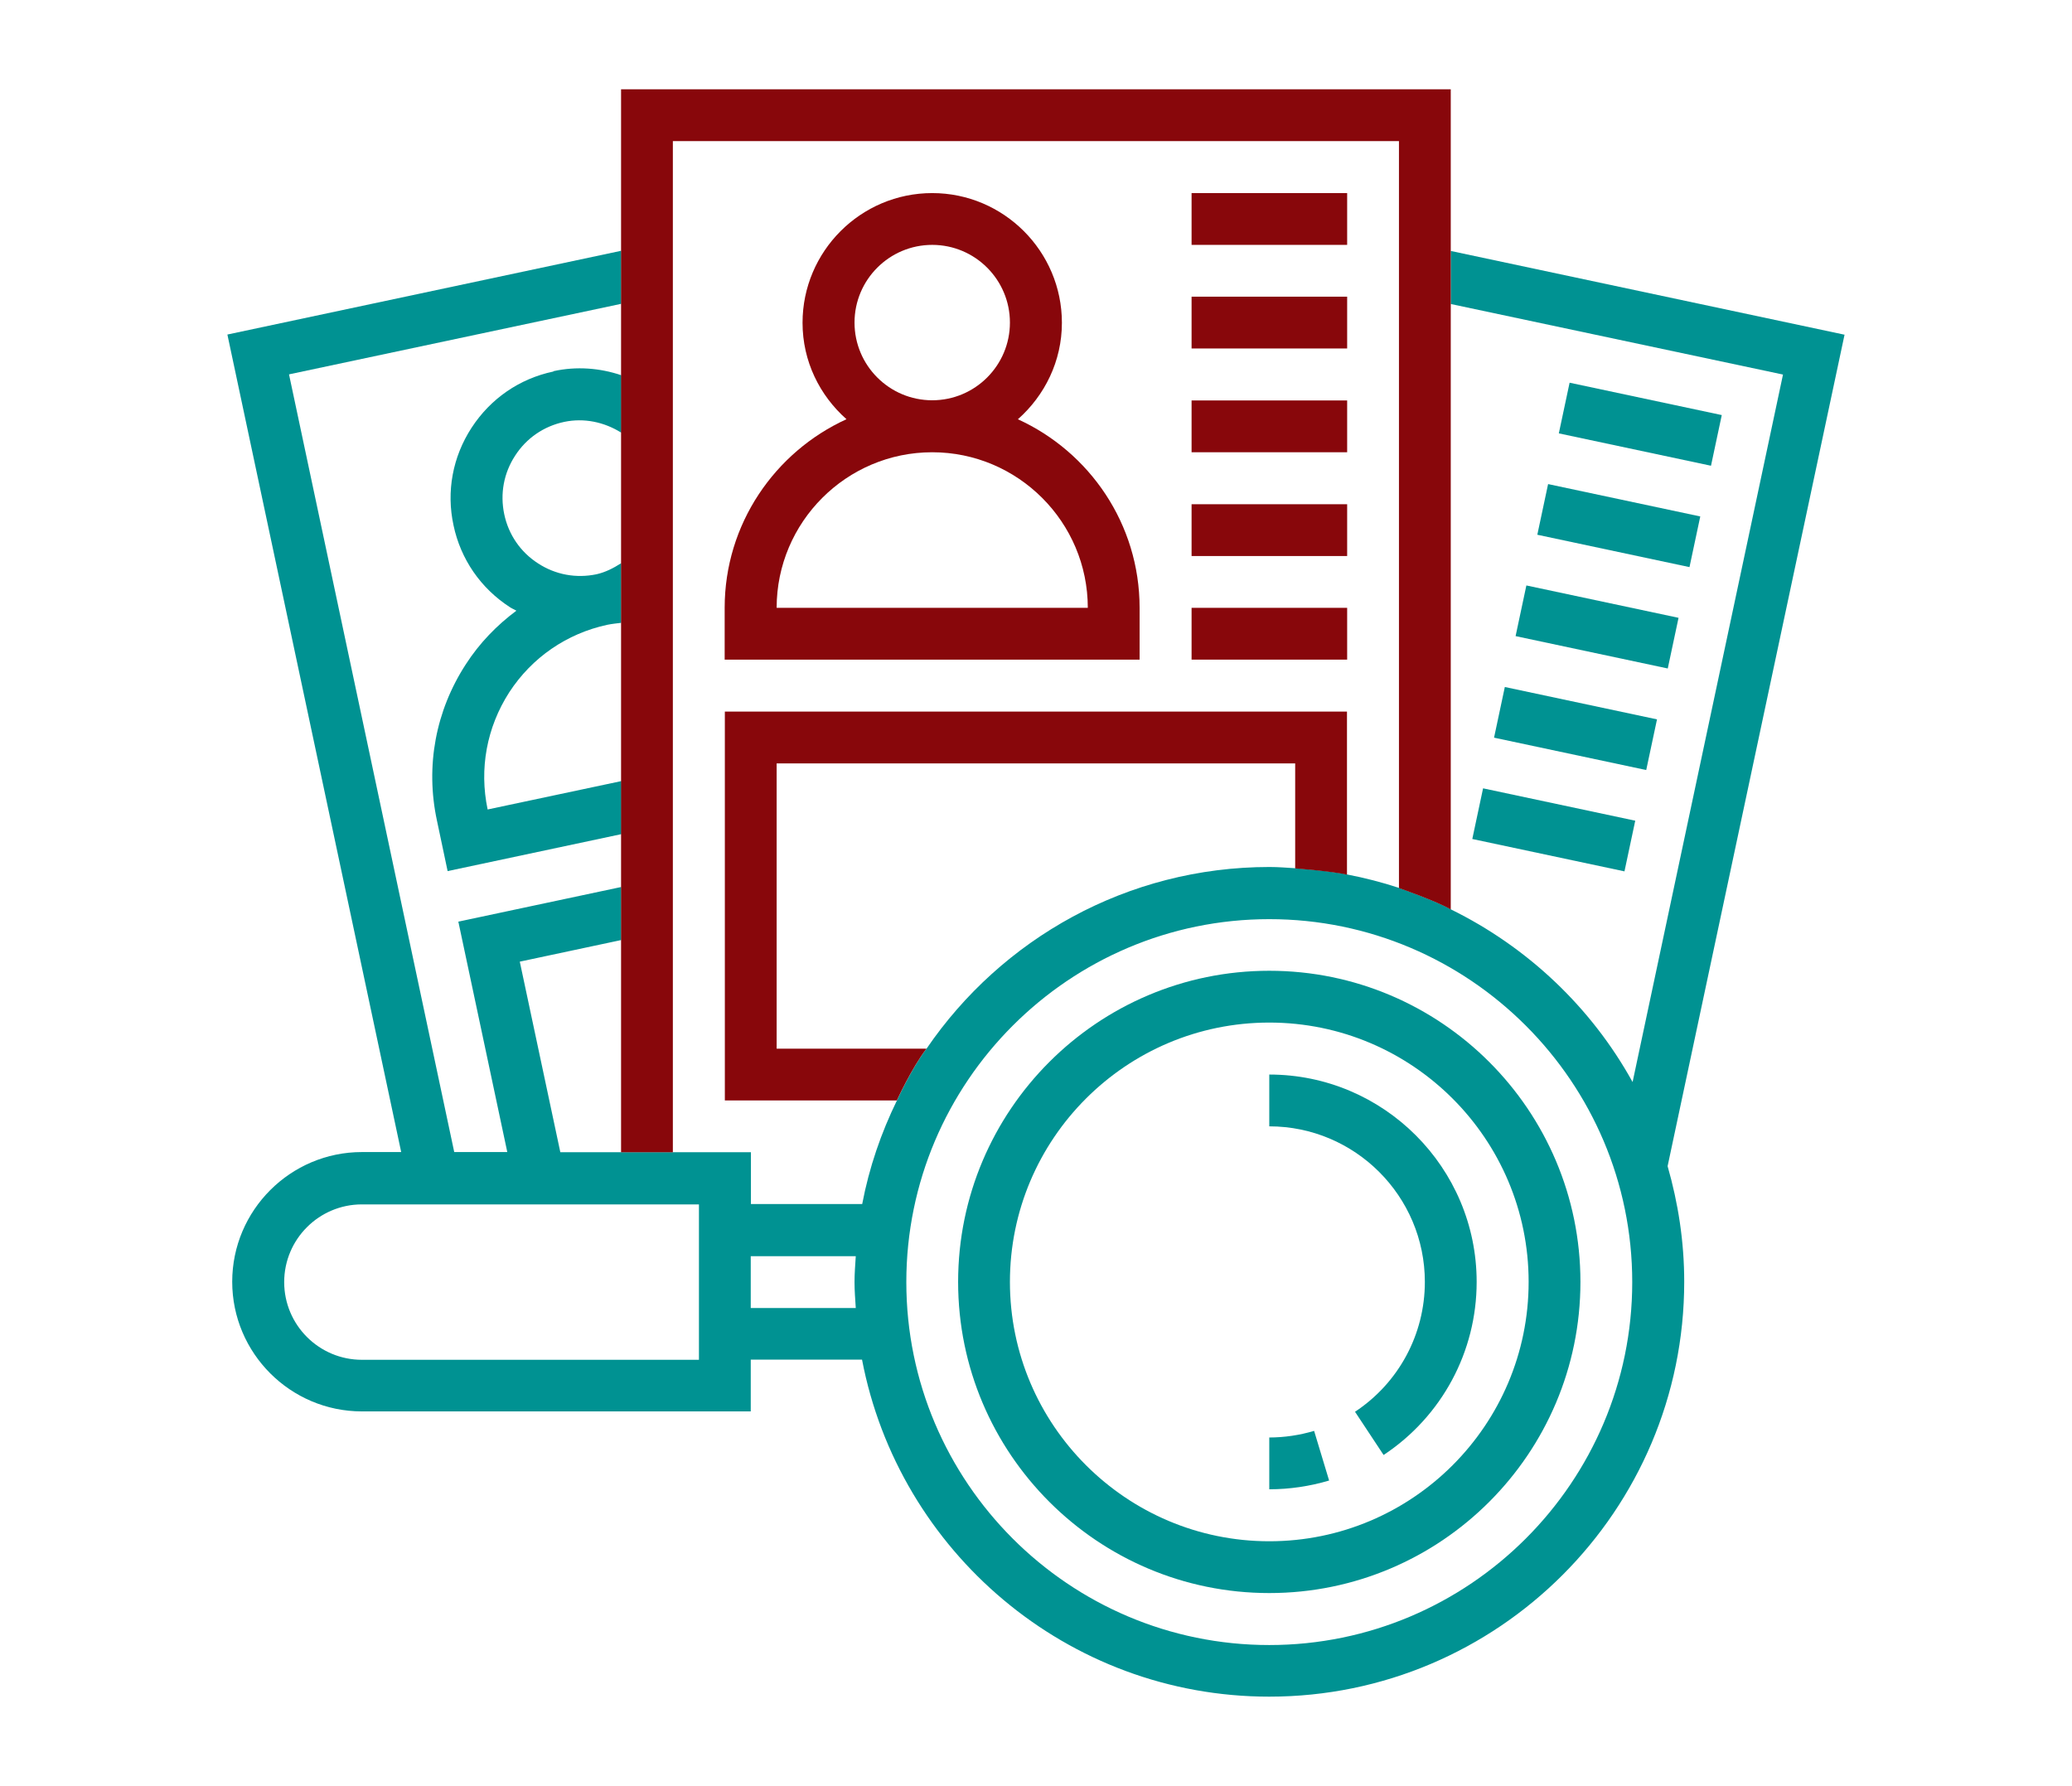 <?xml version="1.0" encoding="UTF-8"?>
<svg xmlns="http://www.w3.org/2000/svg" viewBox="0 0 116 100">
  <defs>
    <style>
      .cls-1 {
        fill: #009292;
      }

      .cls-2 {
        fill: #88070b;
      }

      .cls-3 {
        fill: #fff;
      }
    </style>
  </defs>
  <g id="Layer_5" data-name="Layer 5">
    <rect class="cls-3" width="116" height="100"/>
  </g>
  <g id="Layer_4" data-name="Layer 4">
    <path class="cls-1" d="M71.06,54.35c-9.61,0-17.42,7.81-17.42,17.42s7.81,17.42,17.42,17.42,17.42-7.81,17.42-17.42-7.81-17.42-17.42-17.42ZM71.06,86.29c-8,0-14.52-6.51-14.52-14.52s6.51-14.52,14.52-14.52,14.52,6.51,14.52,14.52-6.51,14.52-14.52,14.52Z"/>
    <path class="cls-1" d="M71.06,80.48v2.9c1.14,0,2.27-.17,3.35-.49l-.84-2.78c-.81.24-1.66.37-2.52.37Z"/>
    <path class="cls-1" d="M71.06,60.16v2.9c4.8,0,8.71,3.91,8.71,8.71,0,2.93-1.46,5.65-3.91,7.27l1.6,2.42c3.26-2.16,5.21-5.78,5.21-9.69,0-6.4-5.21-11.61-11.61-11.61Z"/>
    <rect class="cls-1" x="90.37" y="19.39" width="2.9" height="8.71" transform="translate(49.5 108.62) rotate(-77.99)"/>
    <rect class="cls-1" x="89.17" y="25.07" width="2.9" height="8.71" transform="translate(42.99 111.94) rotate(-77.99)"/>
    <rect class="cls-1" x="87.96" y="30.75" width="2.9" height="8.71" transform="translate(36.47 115.25) rotate(-77.99)"/>
    <rect class="cls-1" x="86.75" y="36.43" width="2.9" height="8.71" transform="translate(29.96 118.57) rotate(-77.99)"/>
    <rect class="cls-1" x="85.53" y="42.1" width="2.9" height="8.71" transform="translate(23.45 121.87) rotate(-77.99)"/>
    <path class="cls-1" d="M103.27,18.74l-22.05-4.69v2.97l18.6,3.95-8.42,39.61c-2.31-4.18-5.88-7.56-10.18-9.67-.77-.45-2.9-1.2-2.9-1.2-.94-.31-1.91-.56-2.9-.75-.83-.19-2.9-.35-2.9-.35-.48-.03-.96-.07-1.45-.07-7.97,0-15,4.03-19.19,10.16-.83,1.08-1.66,2.9-1.66,2.9-.89,1.82-1.56,3.76-1.95,5.81h-6.23v-2.9h-10.67l-2.27-10.67,5.68-1.21v-2.97l-9.12,1.94,2.74,12.9h-2.97l-9.25-43.54,18.6-3.95v-2.97l-22.05,4.69,9.73,45.77h-2.2c-4,0-7.26,3.26-7.26,7.26s3.26,7.26,7.26,7.26h21.77v-2.9h6.23c2.05,10.73,11.49,18.87,22.8,18.87,12.81,0,23.23-10.42,23.23-23.23,0-2.25-.34-4.41-.93-6.47l9.91-46.57ZM39.13,76.13h-18.87c-2.4,0-4.35-1.95-4.35-4.35s1.95-4.35,4.35-4.35h18.87v8.71ZM47.91,73.23h-5.88v-2.9h5.88c-.03.48-.07.96-.07,1.45s.04.97.07,1.45ZM71.06,92.1c-11.21,0-20.32-9.12-20.32-20.32s9.12-20.32,20.32-20.32,20.32,9.12,20.32,20.32-9.12,20.32-20.32,20.32Z"/>
    <path class="cls-1" d="M30.98,20.8c-1.9.4-3.52,1.52-4.58,3.15-1.06,1.63-1.42,3.57-1.01,5.46.4,1.9,1.52,3.52,3.15,4.58.12.08.25.13.37.2-1.1.82-2.07,1.82-2.83,3-1.69,2.6-2.27,5.7-1.62,8.74l.6,2.84,9.73-2.07v-2.97l-7.49,1.59c-.48-2.28-.05-4.6,1.21-6.56,1.27-1.95,3.22-3.29,5.49-3.78.25-.05.52-.08.78-.11v-3.34c-.44.28-.89.51-1.38.62-1.14.24-2.3.03-3.28-.61-.98-.63-1.65-1.61-1.89-2.75-.24-1.14-.03-2.3.61-3.28.63-.98,1.61-1.65,2.75-1.89,1.1-.23,2.23,0,3.2.61v-3.22c-1.21-.41-2.52-.51-3.8-.23Z"/>
  </g>
  <g id="Layer_3" data-name="Layer 3">
    <path class="cls-2" d="M56.99,23.47c1.5-1.33,2.46-3.25,2.46-5.4,0-4-3.26-7.26-7.26-7.26s-7.26,3.26-7.26,7.26c0,2.16.96,4.07,2.46,5.4-4.01,1.83-6.82,5.87-6.82,10.56v2.9h23.23v-2.9c0-4.69-2.8-8.73-6.82-10.56ZM52.19,13.71c2.4,0,4.35,1.95,4.35,4.35s-1.95,4.35-4.35,4.35-4.35-1.95-4.35-4.35,1.95-4.35,4.35-4.35ZM43.48,34.03c0-4.8,3.91-8.71,8.71-8.71s8.71,3.91,8.71,8.71h-17.42Z"/>
    <rect class="cls-2" x="66.71" y="10.81" width="8.71" height="2.9"/>
    <rect class="cls-2" x="66.71" y="16.61" width="8.71" height="2.9"/>
    <rect class="cls-2" x="66.71" y="22.42" width="8.71" height="2.9"/>
    <rect class="cls-2" x="66.71" y="28.23" width="8.71" height="2.9"/>
    <rect class="cls-2" x="66.71" y="34.03" width="8.71" height="2.9"/>
    <path class="cls-2" d="M34.77,21.03v43.48h2.9V7.9h40.65v41.82s2.13.74,2.9,1.2V5h-46.45v16.03Z"/>
    <path class="cls-2" d="M40.58,39.84v21.77h9.63s.83-1.82,1.66-2.9h-8.39v-15.97h29.03v5.88s2.07.16,2.9.35v-9.13h-34.84Z"/>
  </g>
</svg>